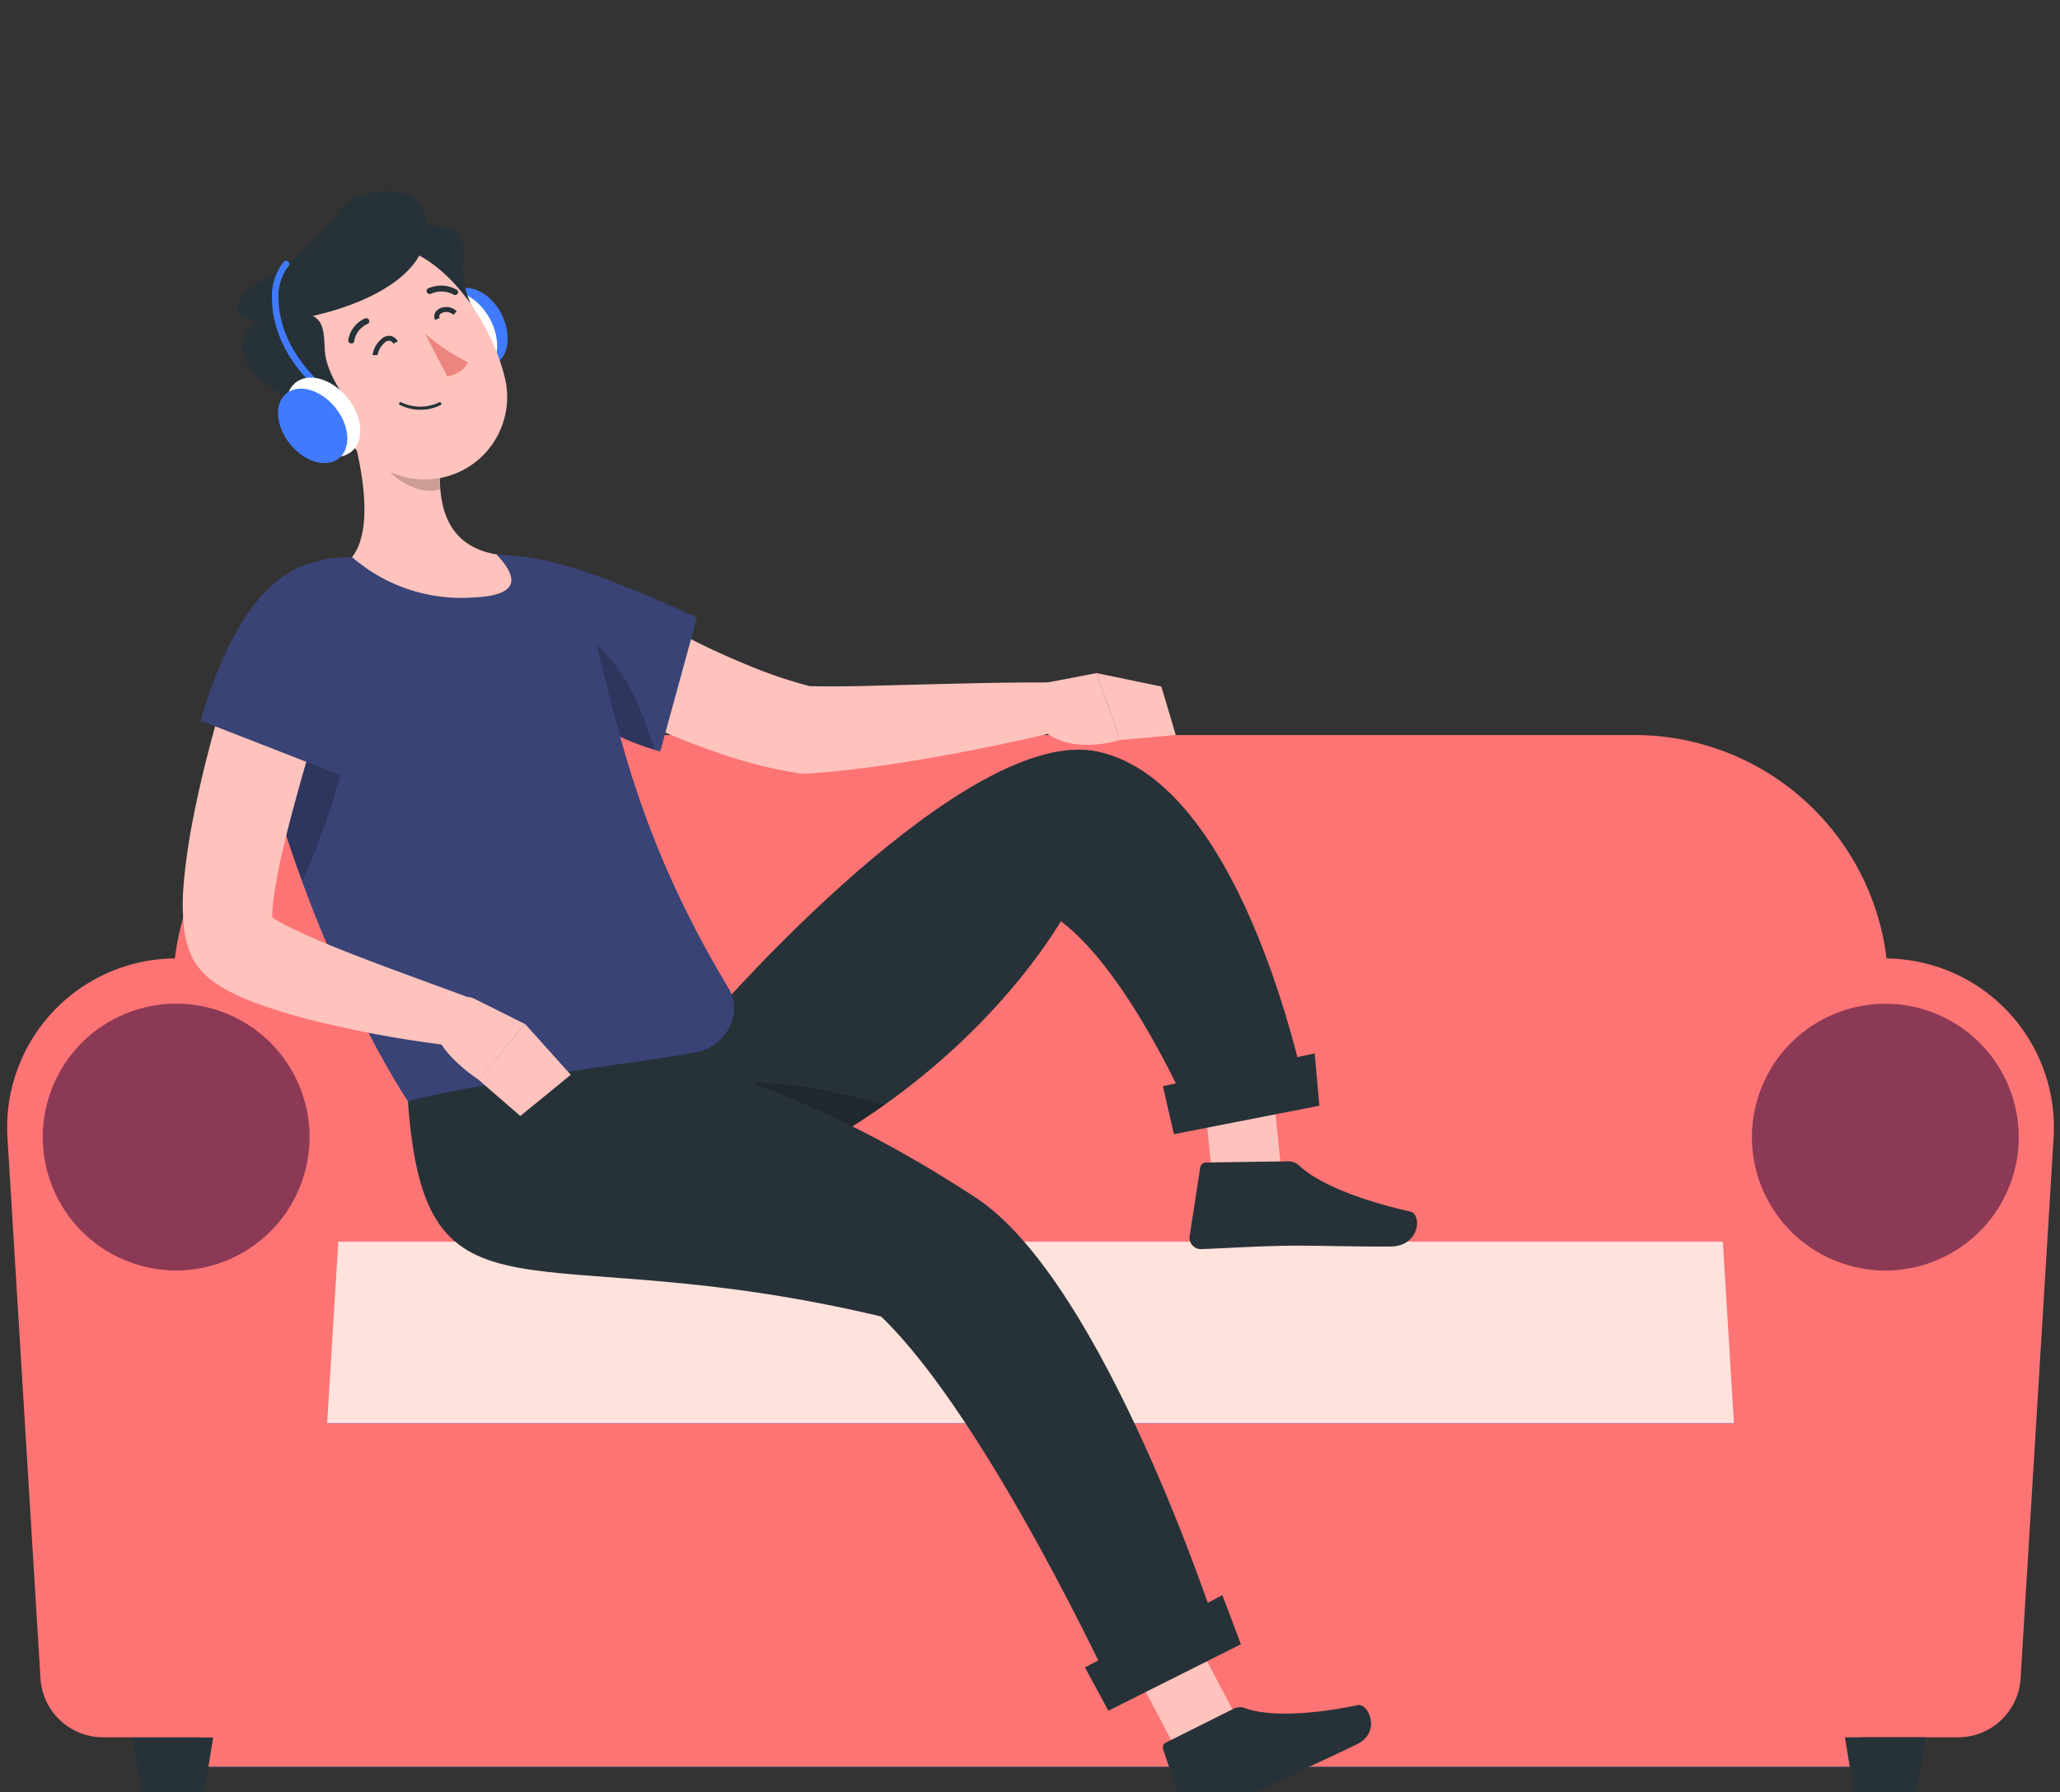 <svg xmlns="http://www.w3.org/2000/svg" xmlns:xlink="http://www.w3.org/1999/xlink" width="200" height="174" viewBox="0 0 200 174"><rect x="0" y="0" width="200" height="174" fill="#333333" stroke="none"/><defs><style>.a,.k{fill:#fff;}.a{stroke:#707070;}.b{clip-path:url(#a);}.c{fill:#407bff;}.d{fill:#fd7474;}.e{fill:#ffe2db;}.f{fill:#893755;opacity:0.967;}.g{fill:#263238;}.h{fill:#ffc3bd;}.i{fill:#394376;}.j{opacity:0.2;}.l{fill:#ed847e;}</style><clipPath id="a"><rect class="a" width="200" height="174" transform="translate(3736 2053)"/></clipPath></defs><g class="b" transform="translate(-3736 -2053)"><g transform="translate(3642 1901)"><g transform="translate(94.145 223.37)"><rect class="c" width="161.413" height="33.365" transform="translate(180.631 100.171) rotate(180)"/><rect class="d" width="161.413" height="33.365" transform="translate(180.631 100.171) rotate(180)"/><path class="d" d="M122.684,305.077H284.1L286.546,280A24.665,24.665,0,0,0,262,252.94H144.784A24.665,24.665,0,0,0,120.235,280Z" transform="translate(-103.466 -252.94)"/><rect class="c" width="161.413" height="17.612" transform="translate(180.631 66.807) rotate(180)"/><rect class="e" width="161.413" height="17.612" transform="translate(180.631 66.807) rotate(180)"/><path class="d" d="M370.214,286.77h0a16.413,16.413,0,0,0-16.381,17.42l3.206,52.5A6.072,6.072,0,0,0,363.1,362.4h14.182a6.084,6.084,0,0,0,6.072-5.705l3.206-52.5a16.413,16.413,0,0,0-16.349-17.42Z" transform="translate(-187.326 -265.08)"/><circle class="f" cx="12.951" cy="12.951" r="12.951" transform="translate(165.939 45.966) rotate(-67.2)"/><path class="g" d="M374.23,410.436h5.963l.93-5.706H373.3Z" transform="translate(-194.323 -307.412)"/><path class="g" d="M114.94,410.436H120.9l.93-5.706H114.01Z" transform="translate(-101.274 -307.412)"/><path class="d" d="M111.414,286.77h0a16.413,16.413,0,0,0-16.381,17.42l3.206,52.5a6.084,6.084,0,0,0,6.072,5.706h14.182a6.072,6.072,0,0,0,6.065-5.706l3.206-52.5a16.413,16.413,0,0,0-16.349-17.42Z" transform="translate(-94.453 -265.08)"/><circle class="f" cx="12.951" cy="12.951" r="12.951" transform="translate(0 45.957) rotate(-67.2)"/></g><g transform="translate(111.738 170.539)"><path class="h" d="M177.093,227.94c.866.539,1.879,1.141,2.827,1.705s1.923,1.141,2.924,1.693c1.955,1.116,3.937,2.167,5.924,3.206s3.994,1.923,6.007,2.75a44.081,44.081,0,0,0,5.975,1.988l-.8-.077c1.808.064,3.879.045,5.9,0l6.155-.16c4.123-.1,8.283-.212,12.438-.173l.577,4.635c-2.039.532-4.084.981-6.136,1.41s-4.1.821-6.168,1.186-4.148.7-6.245.975-4.187.545-6.527.641h-.263l-.539-.09a45.073,45.073,0,0,1-7.5-1.923,72.873,72.873,0,0,1-6.911-2.763c-2.244-1.013-4.411-2.135-6.546-3.308-1.058-.59-2.116-1.193-3.154-1.827s-2.045-1.282-3.142-2Z" transform="translate(-139.641 -191.138)"/><path class="i" d="M166.935,228.726c-1.019-4.129,4.6-4.417,20.811,3.084l-3.565,13S170.032,241.331,166.935,228.726Z" transform="translate(-137.818 -190.386)"/><path class="j" d="M175.043,236.35a5.232,5.232,0,0,0-3.763,2.315c4.219,6.232,11.233,8.905,13.65,9.668h.083l.18.045C182.711,239.9,178.794,236.414,175.043,236.35Z" transform="translate(-139.418 -194.156)"/><path class="h" d="M277.06,315.012l6.655-1.051-1.75-16.971-6.655,1.051Z" transform="translate(-176.751 -215.918)"/><path class="g" d="M283.563,317.5l-7.937.115a.577.577,0,0,0-.545.519l-1.019,6.61a1.1,1.1,0,0,0,1.039,1.282c2.616-.09,5.392-.289,8.687-.333,2.026-.032,7.02.115,9.822.077s3.026-3.129,1.866-3.392c-5.2-1.173-9.085-2.84-10.81-4.488a1.564,1.564,0,0,0-1.1-.391Z" transform="translate(-176.297 -223.277)"/><path class="g" d="M191.016,280.7s24.363-28.069,37.115-25.363c14.624,3.11,20.446,34.192,20.446,34.192l-11.322,1.282s-5.918-13.9-12.669-18.99c-13.836,22.344-49.233,38.859-53.586,15.8C176.815,285.285,191.016,280.7,191.016,280.7Z" transform="translate(-139.318 -200.904)"/><path class="g" d="M285.209,306.234,271.084,309l-1.064-4.661,14.733-3.186Z" transform="translate(-174.852 -217.411)"/><path class="h" d="M251.262,244.605l5.45-1.045,2.276,6.495s-5.45,1.808-8.1-1.622Z" transform="translate(-167.987 -196.744)"/><path class="h" d="M266.26,244.868l1.4,4.706-5.418.481-2.276-6.495Z" transform="translate(-171.246 -196.744)"/><path class="i" d="M146.718,278.67s-10.617-15.644-15.83-40.853a9.97,9.97,0,0,1,9.252-11.938c5.129-.269,10.54-.34,14.938-.321a9.918,9.918,0,0,1,9.5,7.187c2.391,8.386,3.9,19.369,13.272,34.961,1.507,2.5-.34,5.738-3.206,6.225Z" transform="translate(-124.852 -190.283)"/><path class="j" d="M130.757,236.834c3.584-5,6.783-5.706,7.694-5.424,8.283,2.616-.641,25.44-1.988,27.986a137.439,137.439,0,0,1-5.571-19.568A9.688,9.688,0,0,1,130.757,236.834Z" transform="translate(-124.855 -192.365)"/><path class="j" d="M195.868,309.341c-.224.814.41,3.462,4.27,6.463a53.322,53.322,0,0,0,16.227-8.053C208.549,305.545,197.439,303.666,195.868,309.341Z" transform="translate(-148.228 -219.004)"/><path class="h" d="M145.33,201c1.667,4.539,3.8,12.739,1.218,16.028a16.176,16.176,0,0,0,11.54,3.93c5.321-.173,4.238-2.3,2.494-4.187-5.174-.878-5.706-5.238-5.462-8.867Z" transform="translate(-130.106 -181.471)"/><path class="j" d="M151.492,205.37l5.77,4.078a15.555,15.555,0,0,0,0,2.565c-1.962.68-5.161-1.128-5.719-3.167A11.79,11.79,0,0,1,151.492,205.37Z" transform="translate(-132.28 -183.039)"/><path class="c" d="M161.649,190.348c1.039,1.988,3,3.007,4.385,2.289s1.661-2.917.641-4.9-3-3.007-4.385-2.282S160.6,188.367,161.649,190.348Z" transform="translate(-135.737 -175.806)"/><path class="k" d="M159.5,191.263c1.1,2.109,3.206,3.206,4.661,2.43s1.763-3.1.641-5.212-3.206-3.206-4.661-2.43S158.4,189.134,159.5,191.263Z" transform="translate(-134.952 -176.016)"/><path class="g" d="M158.5,185.84l2.635-.769s-1.776-2.892-1.622-5.245.6-4.161-3.975-4.058S148.418,180.4,158.5,185.84Z" transform="translate(-132.328 -172.414)"/><path class="h" d="M138.966,190.847c3.206,5.3,4.8,8.559,9.091,10.059a7.995,7.995,0,0,0,10.56-9.5c-1.359-5.456-6.36-13.214-12.983-12.868A8,8,0,0,0,138.966,190.847Z" transform="translate(-127.377 -173.408)"/><path class="g" d="M135.618,182.978c5.014-.8,13.618-3.808,12.509-9.79-.75-4.02-7.014-2.783-8.335-.75a25.478,25.478,0,0,1-7.636,6.841C129.1,180.984,128.136,184.17,135.618,182.978Z" transform="translate(-124.562 -170.539)"/><path class="g" d="M138.336,198.758l2.52-1.09s-2.129-2.648-2.27-5,.071-4.206-4.449-3.526S127.655,194.661,138.336,198.758Z" transform="translate(-124.786 -177.164)"/><path class="c" d="M139.316,193.312a.3.3,0,0,1-.224-.1c-3.443-3.385-3.975-6.668-3.981-8.335a5.417,5.417,0,0,1,1.122-3.654.32.32,0,1,1,.455.449,4.712,4.712,0,0,0-.936,3.206c0,1.552.513,4.642,3.789,7.867a.321.321,0,0,1,0,.455A.3.3,0,0,1,139.316,193.312Z" transform="translate(-126.438 -174.341)"/><path class="h" d="M139.192,205.8a5.584,5.584,0,0,0,4,.9c1.834-.308,1.923-2.084.641-3.36-1.1-1.154-3.392-2.372-4.885-1.41S137.755,204.817,139.192,205.8Z" transform="translate(-127.462 -181.678)"/><path class="k" d="M143.222,200.759c1.5,1.853,1.673,4.2.385,5.245s-3.545.391-5.046-1.462-1.673-4.193-.385-5.238S141.728,198.932,143.222,200.759Z" transform="translate(-127.229 -180.684)"/><path class="c" d="M141.579,202.32c1.411,1.737,1.571,3.943.359,4.924s-3.334.372-4.744-1.372-1.571-3.943-.359-4.924S140.169,200.576,141.579,202.32Z" transform="translate(-126.765 -181.284)"/><path class="g" d="M150.811,194.354h-.481a2.5,2.5,0,0,1,.885-1.577,1.083,1.083,0,0,1,.923-.276.968.968,0,0,1,.641.526l-.43.224a.494.494,0,0,0-.321-.282.641.641,0,0,0-.526.186A2.1,2.1,0,0,0,150.811,194.354Z" transform="translate(-131.9 -178.415)"/><path class="g" d="M159.765,189.378a.8.8,0,0,1,0-.7,1.045,1.045,0,0,1,.712-.506,1.449,1.449,0,0,1,1.385.365l-.333.346a.949.949,0,0,0-.93-.244.571.571,0,0,0-.4.256.353.353,0,0,0,0,.3Z" transform="translate(-135.257 -176.85)"/><path class="l" d="M158.25,192.11a19.092,19.092,0,0,0,4.167,2.8c-.423,1.109-1.968,1.4-1.968,1.4Z" transform="translate(-134.742 -178.28)"/><path class="g" d="M157.759,203.058a4.43,4.43,0,0,1-3.34-.269.144.144,0,1,1,.154-.244,4.251,4.251,0,0,0,3.667,0,.154.154,0,0,1,.2.071.141.141,0,0,1-.064.192A4.571,4.571,0,0,1,157.759,203.058Z" transform="translate(-133.341 -182.015)"/><path class="g" d="M147.055,192.262a.417.417,0,0,1-.154,0,.295.295,0,0,1-.244-.346,2.776,2.776,0,0,1,1.616-2.077.314.314,0,0,1,.4.16.282.282,0,0,1-.16.378h0a2.218,2.218,0,0,0-1.282,1.661A.288.288,0,0,1,147.055,192.262Z" transform="translate(-130.58 -177.457)"/><path class="g" d="M161.422,185.755a.314.314,0,0,1-.282,0,2.468,2.468,0,0,0-2.173-.1.308.308,0,0,1-.41-.115.276.276,0,0,1,.1-.391,3.1,3.1,0,0,1,2.744.1.282.282,0,0,1,.135.391A.263.263,0,0,1,161.422,185.755Z" transform="translate(-134.837 -175.683)"/><path class="h" d="M270.99,402.688l5.693-3.462-8.04-15.266-5.693,3.462Z" transform="translate(-172.315 -247.128)"/><path class="g" d="M276.9,400.193l-6.629,3.315a.539.539,0,0,0-.218.68l2.122,6.309a1.1,1.1,0,0,0,1.436.757c2.109-1.109,3.584-2.039,6.27-3.379,1.654-.827,6.751-3.116,9.034-4.257s1.09-3.988,0-3.763c-4.8,1-8.79,1.071-10.9.3a1.391,1.391,0,0,0-1.116.038Z" transform="translate(-174.848 -252.827)"/><path class="g" d="M180.387,301.87s12.387,1.705,30.428,13.547c12.5,8.207,23.4,41.886,23.4,41.886l-9.771,6.674s-12.419-27.037-22.818-37.019c-34.173-8.136-44.238,2.5-45.937-20.895C161.73,304.383,180.387,301.87,180.387,301.87Z" transform="translate(-133.824 -217.669)"/><path class="g" d="M273.354,387.97l-12.868,6.456-2.276-4.206,13.342-7.02Z" transform="translate(-170.614 -246.855)"/><path class="h" d="M136.161,242.158c-1.25,4.046-2.565,8.219-3.661,12.3-.564,2.045-1.077,4.1-1.513,6.091-.205.994-.391,1.981-.519,2.911a15.489,15.489,0,0,0-.2,2.4v.231h0a.607.607,0,0,0-.1-.212c-.038-.071-.135-.244-.192-.327-.231-.308-.282-.295-.276-.282a1.8,1.8,0,0,0,.231.205,15.1,15.1,0,0,0,2.238,1.282c1.776.859,3.744,1.686,5.732,2.456,3.981,1.564,8.123,3.013,12.182,4.546l-1.026,4.558a107.3,107.3,0,0,1-13.3-2.238,61.064,61.064,0,0,1-6.706-1.923,21.846,21.846,0,0,1-3.654-1.654,11.6,11.6,0,0,1-1.1-.763,6.9,6.9,0,0,1-1.4-1.481,6,6,0,0,1-.4-.68c-.064-.135-.128-.276-.18-.4l-.083-.218c-.115-.3-.186-.558-.263-.821a10.983,10.983,0,0,1-.25-1.366,21.01,21.01,0,0,1-.051-4.187c.1-1.282.25-2.443.423-3.61.353-2.34.833-4.578,1.346-6.8a131.922,131.922,0,0,1,3.808-13.015Z" transform="translate(-121.584 -195.168)"/><path class="i" d="M135.526,226.515c-1.282.346-7.1,1.218-11.226,15.432l13.97,5.45S147.945,223.194,135.526,226.515Z" transform="translate(-122.559 -190.514)"/><path class="h" d="M163.612,292.8l4.9,2.443-4.488,5.418s-5.129-3.3-4.193-6.084l1.859-1.552A1.776,1.776,0,0,1,163.612,292.8Z" transform="translate(-135.271 -214.348)"/><path class="h" d="M175.344,301.64l-4.9,4-4.046-3.513,4.514-5.418Z" transform="translate(-137.667 -215.817)"/></g></g></g></svg>